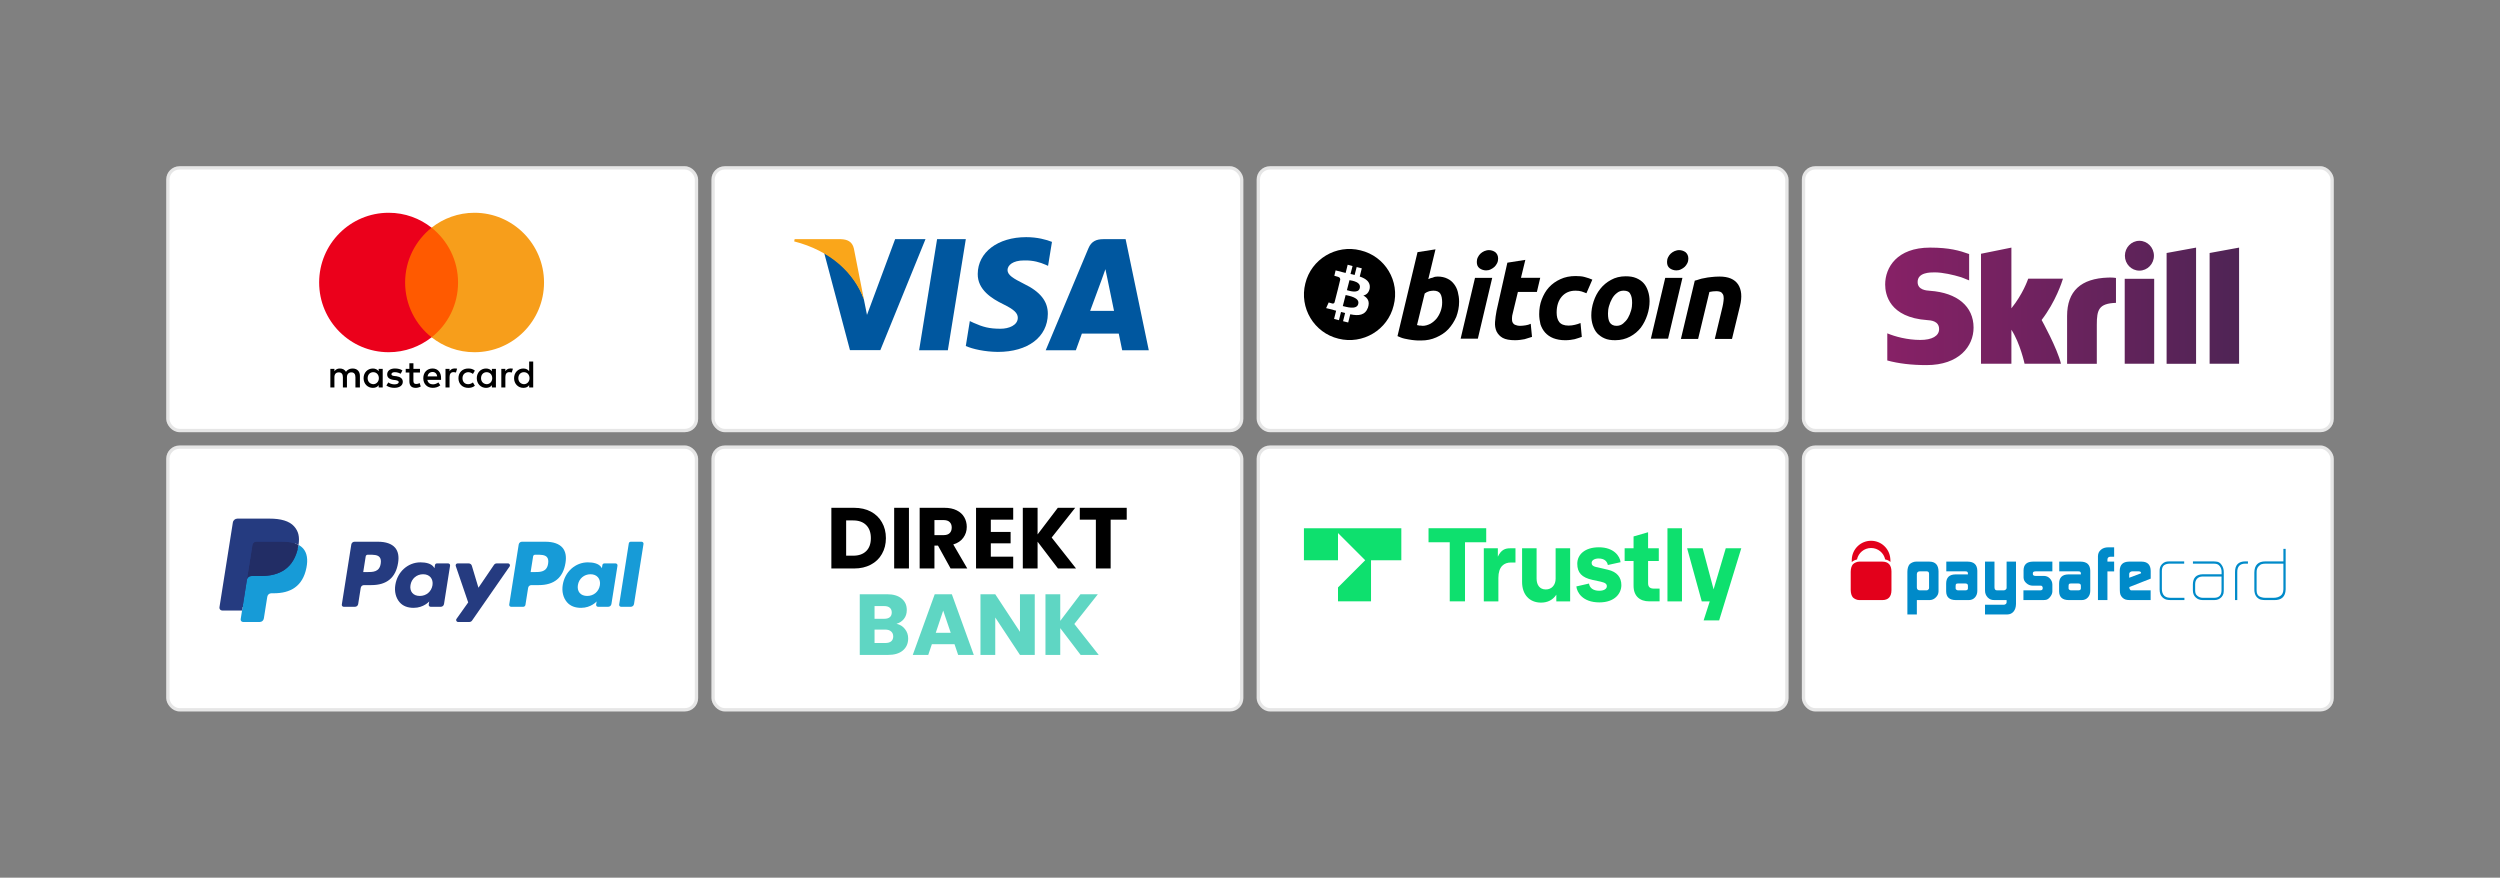 <svg width="752" height="264" viewBox="0 0 752 264" fill="none" xmlns="http://www.w3.org/2000/svg">
<rect x="0" y="0" width="752" height="264" fill="#808080" stroke="none"/>
<rect x="50" y="50" width="160" height="80" rx="4" fill="white"/>
<g clip-path="url(#clip0_1047_79)">
<path d="M108.26 116.555V113.059C108.26 111.722 107.448 110.846 106.053 110.846C105.356 110.846 104.598 111.077 104.077 111.837C103.67 111.199 103.088 110.846 102.215 110.846C101.633 110.846 101.051 111.023 100.59 111.661V110.962H99.372V116.555H100.59V113.466C100.59 112.475 101.111 112.007 101.924 112.007C102.736 112.007 103.142 112.53 103.142 113.466V116.555H104.361V113.466C104.361 112.475 104.943 112.007 105.695 112.007C106.507 112.007 106.913 112.53 106.913 113.466V116.555H108.26ZM126.336 110.962H124.359V109.272H123.141V110.962H122.037V112.068H123.141V114.634C123.141 115.917 123.662 116.67 125.057 116.67C125.578 116.67 126.16 116.494 126.566 116.263L126.214 115.211C125.862 115.441 125.456 115.503 125.165 115.503C124.583 115.503 124.352 115.15 124.352 114.573V112.068H126.329V110.962H126.336ZM136.68 110.84C135.983 110.84 135.516 111.193 135.225 111.654V110.955H134.006V116.548H135.225V113.398C135.225 112.469 135.631 111.939 136.389 111.939C136.62 111.939 136.911 112 137.148 112.055L137.5 110.887C137.256 110.84 136.911 110.84 136.68 110.84ZM121.049 111.423C120.467 111.016 119.654 110.84 118.781 110.84C117.386 110.84 116.459 111.539 116.459 112.645C116.459 113.575 117.156 114.104 118.375 114.274L118.957 114.335C119.593 114.451 119.945 114.627 119.945 114.919C119.945 115.326 119.478 115.618 118.666 115.618C117.853 115.618 117.21 115.326 116.804 115.034L116.222 115.964C116.858 116.432 117.732 116.663 118.605 116.663C120.23 116.663 121.164 115.903 121.164 114.858C121.164 113.867 120.406 113.344 119.248 113.168L118.666 113.107C118.145 113.046 117.738 112.93 117.738 112.584C117.738 112.177 118.145 111.946 118.788 111.946C119.485 111.946 120.182 112.238 120.534 112.414L121.049 111.423ZM153.47 110.84C152.773 110.84 152.305 111.193 152.014 111.654V110.955H150.796V116.548H152.014V113.398C152.014 112.469 152.42 111.939 153.179 111.939C153.409 111.939 153.7 112 153.937 112.055L154.289 110.901C154.052 110.84 153.707 110.84 153.47 110.84ZM137.899 113.758C137.899 115.448 139.063 116.67 140.864 116.67C141.677 116.67 142.259 116.494 142.841 116.032L142.259 115.041C141.792 115.394 141.331 115.564 140.803 115.564C139.815 115.564 139.118 114.865 139.118 113.758C139.118 112.706 139.815 112.007 140.803 111.953C141.325 111.953 141.792 112.129 142.259 112.475L142.841 111.484C142.259 111.016 141.677 110.846 140.864 110.846C139.063 110.84 137.899 112.068 137.899 113.758ZM149.171 113.758V110.962H147.952V111.661C147.546 111.138 146.964 110.846 146.206 110.846C144.635 110.846 143.417 112.068 143.417 113.758C143.417 115.448 144.635 116.67 146.206 116.67C147.018 116.67 147.6 116.378 147.952 115.856V116.555H149.171V113.758ZM144.696 113.758C144.696 112.767 145.332 111.953 146.382 111.953C147.37 111.953 148.067 112.713 148.067 113.758C148.067 114.749 147.37 115.564 146.382 115.564C145.339 115.503 144.696 114.742 144.696 113.758ZM130.114 110.84C128.489 110.84 127.324 112.007 127.324 113.751C127.324 115.503 128.489 116.663 130.175 116.663C130.987 116.663 131.799 116.432 132.443 115.903L131.86 115.027C131.393 115.38 130.811 115.611 130.236 115.611C129.477 115.611 128.726 115.258 128.55 114.274H132.673C132.673 114.098 132.673 113.982 132.673 113.806C132.727 112.007 131.678 110.84 130.114 110.84ZM130.114 111.892C130.872 111.892 131.393 112.36 131.508 113.229H128.604C128.719 112.475 129.24 111.892 130.114 111.892ZM160.389 113.758V108.749H159.17V111.661C158.764 111.138 158.182 110.846 157.423 110.846C155.853 110.846 154.634 112.068 154.634 113.758C154.634 115.448 155.853 116.67 157.423 116.67C158.236 116.67 158.818 116.378 159.17 115.856V116.555H160.389V113.758ZM155.914 113.758C155.914 112.767 156.55 111.953 157.599 111.953C158.588 111.953 159.285 112.713 159.285 113.758C159.285 114.749 158.588 115.564 157.599 115.564C156.55 115.503 155.914 114.742 155.914 113.758ZM115.118 113.758V110.962H113.9V111.661C113.494 111.138 112.911 110.846 112.153 110.846C110.583 110.846 109.364 112.068 109.364 113.758C109.364 115.448 110.583 116.67 112.153 116.67C112.966 116.67 113.548 116.378 113.9 115.856V116.555H115.118V113.758ZM110.589 113.758C110.589 112.767 111.226 111.953 112.275 111.953C113.263 111.953 113.961 112.713 113.961 113.758C113.961 114.749 113.263 115.564 112.275 115.564C111.226 115.503 110.589 114.742 110.589 113.758Z" fill="black"/>
<path d="M138.948 68.487H120.643V101.459H138.948V68.487Z" fill="#FF5A00"/>
<path d="M121.861 84.973C121.861 78.274 125.002 72.328 129.822 68.487C126.275 65.69 121.8 64 116.919 64C105.356 64 96 73.38 96 84.973C96 96.566 105.356 105.946 116.919 105.946C121.8 105.946 126.275 104.256 129.822 101.459C124.995 97.672 121.861 91.672 121.861 84.973Z" fill="#EB001B"/>
<path d="M163.645 84.973C163.645 96.566 154.289 105.946 142.726 105.946C137.845 105.946 133.37 104.256 129.822 101.459C134.703 97.611 137.784 91.672 137.784 84.973C137.784 78.274 134.642 72.328 129.822 68.487C133.363 65.69 137.838 64 142.719 64C154.289 64 163.645 73.441 163.645 84.973Z" fill="#F79E1B"/>
</g>
<rect x="50.5" y="50.5" width="159" height="79" rx="3.5" stroke="black" stroke-opacity="0.1"/>
<rect x="214" y="50" width="160" height="80" rx="4" fill="white"/>
<path d="M285.112 105.356H276.471L281.876 71.939H290.516L285.112 105.356Z" fill="#00579F"/>
<path d="M316.432 72.756C314.728 72.08 312.025 71.333 308.682 71.333C300.149 71.333 294.14 75.884 294.103 82.389C294.032 87.189 298.405 89.855 301.676 91.455C305.019 93.09 306.156 94.158 306.156 95.615C306.121 97.854 303.454 98.886 300.966 98.886C297.517 98.886 295.668 98.354 292.859 97.109L291.721 96.575L290.512 104.076C292.539 105 296.273 105.819 300.149 105.855C309.215 105.855 315.118 101.375 315.188 94.442C315.222 90.638 312.913 87.723 307.935 85.341C304.913 83.812 303.062 82.781 303.062 81.217C303.097 79.795 304.627 78.338 308.039 78.338C310.848 78.266 312.912 78.942 314.475 79.617L315.257 79.972L316.432 72.756V72.756Z" fill="#00579F"/>
<path d="M327.918 93.517C328.63 91.598 331.368 84.168 331.368 84.168C331.332 84.239 332.078 82.212 332.505 80.968L333.109 83.848C333.109 83.848 334.745 91.847 335.101 93.517C333.75 93.517 329.625 93.517 327.918 93.517ZM338.584 71.939H331.901C329.84 71.939 328.274 72.543 327.385 74.711L314.55 105.356H323.616C323.616 105.356 325.109 101.231 325.43 100.343C326.424 100.343 335.244 100.343 336.524 100.343C336.772 101.516 337.555 105.356 337.555 105.356H345.555L338.584 71.939V71.939Z" fill="#00579F"/>
<path d="M269.252 71.939L260.79 94.726L259.865 90.105C258.301 84.772 253.394 78.978 247.919 76.097L255.67 105.321H264.807L278.389 71.939H269.252V71.939Z" fill="#00579F"/>
<path d="M252.933 71.939H239.031L238.889 72.614C249.733 75.387 256.915 82.072 259.866 90.106L256.844 74.748C256.346 72.613 254.817 72.009 252.933 71.939Z" fill="#FAA61A"/>
<rect x="214.5" y="50.5" width="159" height="79" rx="3.5" stroke="black" stroke-opacity="0.1"/>
<rect x="378" y="50" width="160" height="80" rx="4" fill="white"/>
<path d="M405.926 84.272L405.153 87.283C406.003 87.515 408.628 88.364 409.015 86.665C409.478 84.812 406.775 84.426 405.926 84.272Z" fill="black"/>
<path d="M404.767 88.744L403.918 92.064C404.922 92.296 408.088 93.3 408.551 91.447C409.092 89.516 405.771 88.975 404.767 88.744Z" fill="black"/>
<path d="M409.244 75.307C401.907 73.454 394.417 77.933 392.641 85.269C390.787 92.606 395.266 100.096 402.602 101.872C409.939 103.726 417.429 99.247 419.206 91.91C421.136 84.574 416.657 77.084 409.244 75.307ZM412.024 86.659C411.792 87.972 411.097 88.667 410.093 88.899C411.406 89.594 412.101 90.675 411.483 92.528C410.634 94.845 408.703 95.077 406.155 94.536L405.537 97.007L403.993 96.621L404.61 94.15C404.224 94.073 403.838 93.918 403.375 93.841L402.757 96.312L401.29 95.926L401.907 93.455C401.521 93.378 401.212 93.3 400.826 93.146L398.896 92.683L399.668 90.984L400.749 91.293C401.212 91.37 401.367 91.138 401.444 90.907L402.448 86.968C402.525 86.968 402.525 86.968 402.602 87.045C402.525 87.045 402.525 86.968 402.448 86.968L403.143 84.111C403.143 83.802 403.066 83.416 402.448 83.261L401.367 82.953L401.753 81.331L403.838 81.871C404.147 81.949 404.456 82.026 404.765 82.103L405.383 79.632L406.85 80.018L406.232 82.412C406.618 82.489 407.004 82.566 407.468 82.721L408.085 80.327L409.63 80.713L409.012 83.184C410.865 83.802 412.255 84.806 412.024 86.659Z" fill="black"/>
<path d="M432.49 83.185C433.572 83.185 434.575 83.417 435.348 83.803C436.197 84.189 436.815 84.73 437.355 85.425C437.896 86.12 438.282 86.892 438.514 87.819C438.745 88.746 438.9 89.672 438.9 90.753C438.9 92.375 438.591 93.842 438.05 95.309C437.433 96.7 436.66 97.935 435.657 99.016C434.653 100.097 433.417 100.87 432.027 101.487C430.637 102.105 429.17 102.414 427.548 102.414C427.316 102.414 427.007 102.414 426.467 102.414C425.926 102.414 425.386 102.337 424.691 102.26C423.996 102.182 423.301 102.028 422.528 101.874C421.756 101.719 421.061 101.41 420.366 101.101L426.39 75.849L431.795 75L429.633 83.958C430.096 83.726 430.56 83.572 431.023 83.494C431.409 83.263 431.95 83.185 432.49 83.185ZM427.934 98.012C428.706 98.012 429.479 97.781 430.251 97.395C430.946 97.008 431.564 96.468 432.104 95.85C432.645 95.155 433.031 94.46 433.34 93.611C433.649 92.761 433.803 91.912 433.803 90.985C433.803 89.904 433.649 88.977 433.263 88.359C432.876 87.742 432.181 87.433 431.178 87.433C430.869 87.433 430.405 87.51 429.942 87.587C429.401 87.742 428.938 87.973 428.552 88.282L426.235 97.781C426.39 97.781 426.467 97.858 426.621 97.858C426.699 97.858 426.853 97.935 426.93 97.935C427.085 97.935 427.162 97.935 427.316 97.935C427.471 97.935 427.702 98.012 427.934 98.012Z" fill="black"/>
<path d="M444.534 101.875H439.36L443.684 83.573H448.858L444.534 101.875ZM447.005 81.334C446.31 81.334 445.615 81.102 445.074 80.716C444.457 80.252 444.225 79.635 444.225 78.785C444.225 78.322 444.302 77.858 444.534 77.395C444.766 76.932 444.997 76.623 445.306 76.314C445.615 76.005 446.001 75.773 446.464 75.542C446.928 75.387 447.314 75.233 447.854 75.233C448.55 75.233 449.245 75.465 449.785 75.851C450.326 76.314 450.635 76.932 450.635 77.781C450.635 78.245 450.557 78.708 450.326 79.171C450.094 79.635 449.862 79.943 449.553 80.252C449.245 80.561 448.858 80.793 448.395 81.025C447.932 81.256 447.468 81.334 447.005 81.334Z" fill="black"/>
<path d="M453.415 79.015L458.82 78.166L457.507 83.571H463.299L462.295 87.819H456.581L455.036 94.228C454.882 94.769 454.805 95.232 454.805 95.695C454.805 96.159 454.805 96.545 454.959 96.931C455.113 97.24 455.345 97.549 455.731 97.703C456.117 97.858 456.581 98.012 457.276 98.012C457.816 98.012 458.357 97.935 458.897 97.858C459.438 97.781 459.979 97.626 460.442 97.394L460.828 101.333C460.133 101.564 459.361 101.796 458.589 102.028C457.739 102.182 456.812 102.337 455.731 102.337C454.11 102.337 452.874 102.105 452.025 101.642C451.175 101.178 450.557 100.483 450.171 99.711C449.785 98.862 449.631 97.935 449.708 96.854C449.785 95.773 449.939 94.692 450.171 93.456L453.415 79.015Z" fill="black"/>
<path d="M462.987 94.54C462.987 92.996 463.219 91.451 463.76 90.061C464.3 88.671 464.995 87.436 465.922 86.432C466.848 85.428 468.007 84.578 469.397 83.96C470.71 83.343 472.254 83.034 473.953 83.034C475.034 83.034 475.961 83.111 476.733 83.343C477.583 83.574 478.278 83.806 478.973 84.115L477.196 88.208C476.733 88.053 476.27 87.822 475.729 87.667C475.266 87.513 474.648 87.436 473.876 87.436C472.177 87.436 470.787 88.053 469.783 89.212C468.779 90.37 468.239 91.992 468.239 94C468.239 95.158 468.47 96.162 469.011 96.857C469.551 97.552 470.478 97.938 471.791 97.938C472.486 97.938 473.104 97.861 473.721 97.706C474.339 97.552 474.88 97.397 475.42 97.166L475.806 101.336C475.189 101.568 474.416 101.799 473.644 102.031C472.872 102.185 471.945 102.34 470.864 102.34C469.397 102.34 468.239 102.108 467.235 101.722C466.231 101.336 465.381 100.718 464.763 100.023C464.146 99.328 463.682 98.479 463.373 97.552C463.142 96.548 462.987 95.544 462.987 94.54Z" fill="black"/>
<path d="M485.844 102.336C484.608 102.336 483.527 102.181 482.678 101.795C481.751 101.409 481.056 100.868 480.438 100.251C479.82 99.556 479.434 98.783 479.125 97.857C478.817 96.93 478.662 95.926 478.662 94.845C478.662 93.455 478.894 92.065 479.357 90.675C479.82 89.285 480.438 88.049 481.365 86.891C482.214 85.81 483.296 84.883 484.608 84.188C485.844 83.493 487.311 83.107 489.01 83.107C490.246 83.107 491.25 83.261 492.176 83.647C493.103 84.034 493.875 84.574 494.416 85.192C495.034 85.887 495.42 86.659 495.729 87.586C496.037 88.513 496.192 89.516 496.192 90.598C496.192 91.988 495.96 93.378 495.497 94.768C495.034 96.158 494.416 97.393 493.566 98.552C492.717 99.633 491.636 100.56 490.323 101.255C489.01 101.95 487.543 102.336 485.844 102.336ZM488.392 87.431C487.62 87.431 486.925 87.663 486.384 88.126C485.767 88.59 485.303 89.13 484.917 89.825C484.531 90.52 484.222 91.215 483.991 92.065C483.759 92.837 483.682 93.609 483.682 94.304C483.682 95.463 483.836 96.389 484.222 97.007C484.608 97.625 485.303 98.011 486.23 98.011C487.002 98.011 487.697 97.779 488.238 97.316C488.778 96.853 489.319 96.312 489.705 95.617C490.091 94.922 490.4 94.227 490.632 93.378C490.863 92.606 490.941 91.833 490.941 91.138C490.941 89.98 490.786 89.053 490.4 88.435C490.091 87.74 489.396 87.431 488.392 87.431Z" fill="black"/>
<path d="M501.754 101.875H496.58L500.904 83.573H506.078L501.754 101.875ZM504.225 81.334C503.53 81.334 502.835 81.102 502.294 80.716C501.676 80.252 501.445 79.635 501.445 78.785C501.445 78.322 501.522 77.858 501.754 77.395C501.985 76.932 502.217 76.623 502.526 76.314C502.835 76.005 503.221 75.773 503.684 75.542C504.148 75.387 504.534 75.233 505.074 75.233C505.769 75.233 506.464 75.465 507.005 75.851C507.545 76.314 507.854 76.932 507.854 77.781C507.854 78.245 507.777 78.708 507.545 79.171C507.314 79.635 507.082 79.943 506.773 80.252C506.464 80.561 506.078 80.793 505.615 81.025C505.151 81.256 504.688 81.334 504.225 81.334Z" fill="black"/>
<path d="M509.787 84.423C510.173 84.346 510.637 84.192 511.1 84.037C511.563 83.883 512.104 83.728 512.722 83.651C513.34 83.497 513.957 83.419 514.73 83.342C515.425 83.265 516.274 83.188 517.201 83.188C519.904 83.188 521.757 83.96 522.838 85.582C523.842 87.126 524.074 89.288 523.379 92.069L520.985 101.953H515.811L518.127 92.3C518.282 91.682 518.359 91.142 518.436 90.524C518.514 89.983 518.514 89.443 518.436 89.057C518.359 88.593 518.127 88.284 517.819 87.976C517.51 87.744 516.969 87.59 516.274 87.59C515.579 87.59 514.884 87.667 514.189 87.821L510.791 101.953H505.617L509.787 84.423Z" fill="black"/>
<rect x="378.5" y="50.5" width="159" height="79" rx="3.5" stroke="black" stroke-opacity="0.1"/>
<rect x="542" y="50" width="160" height="80" rx="4" fill="white"/>
<g clip-path="url(#clip1_1047_79)">
<path d="M651.715 76.101L660.579 74.48V109.436H651.715V76.101ZM664.654 76.101V109.417H673.518V74.48L664.654 76.101ZM639.114 109.417H647.978V83.861H639.114V109.417ZM580.541 87.47C579.414 87.393 576.823 87.219 576.823 84.826C576.823 81.93 580.56 81.93 581.95 81.93C584.41 81.93 587.602 82.683 589.875 83.378C589.875 83.378 591.152 83.841 592.222 84.305L592.316 84.324V84.227V76.41L592.184 76.371C589.499 75.406 586.382 74.48 580.579 74.48C570.588 74.48 567.058 80.463 567.058 85.579C567.058 88.532 568.297 95.481 579.734 96.291C580.71 96.349 583.283 96.504 583.283 98.994C583.283 101.04 581.18 102.256 577.63 102.256C573.743 102.256 569.987 101.233 567.696 100.268V108.433C571.114 109.359 574.982 109.822 579.508 109.822C589.274 109.822 593.649 104.167 593.649 98.55C593.649 92.18 588.767 88.049 580.541 87.47ZM634.119 83.494C625.931 83.764 621.781 87.547 621.781 95.056V109.436H630.72V97.7C630.72 93.203 631.283 91.273 636.485 91.099V83.61C635.583 83.436 634.119 83.494 634.119 83.494ZM610.081 83.841C609.893 84.343 608.466 88.474 605.029 92.74V74.48L595.884 76.333V109.417H605.029V99.187C607.677 103.279 608.992 109.417 608.992 109.417H619.94C618.851 104.784 614.119 96.253 614.119 96.253C618.363 90.713 620.241 84.806 620.541 83.822H610.081V83.841ZM643.527 81.409C645.931 81.409 647.903 79.402 647.903 76.931C647.903 74.46 645.95 72.434 643.527 72.434C641.123 72.434 639.17 74.441 639.17 76.931C639.17 79.402 641.123 81.409 643.527 81.409Z" fill="url(#paint0_linear_1047_79)"/>
</g>
<rect x="542.5" y="50.5" width="159" height="79" rx="3.5" stroke="black" stroke-opacity="0.1"/>
<rect x="50" y="134" width="160" height="80" rx="4" fill="white"/>
<path d="M113.702 162.953H106.642C106.159 162.953 105.748 163.304 105.673 163.78L102.817 181.848C102.761 182.205 103.037 182.526 103.4 182.526H106.77C107.253 182.526 107.664 182.176 107.739 181.699L108.509 176.825C108.584 176.348 108.996 175.998 109.478 175.998H111.712C116.363 175.998 119.047 173.752 119.748 169.301C120.063 167.354 119.761 165.824 118.847 164.752C117.844 163.576 116.064 162.953 113.702 162.953ZM114.516 169.553C114.13 172.081 112.195 172.081 110.323 172.081H109.258L110.005 167.359C110.049 167.074 110.297 166.863 110.586 166.863H111.075C112.349 166.863 113.552 166.863 114.173 167.589C114.544 168.022 114.657 168.664 114.516 169.553Z" fill="#253B80"/>
<path d="M134.804 169.471H131.423C131.135 169.471 130.887 169.681 130.842 169.967L130.693 170.911L130.456 170.569C129.724 169.508 128.092 169.154 126.463 169.154C122.728 169.154 119.537 171.978 118.916 175.94C118.592 177.916 119.052 179.805 120.175 181.123C121.205 182.335 122.679 182.839 124.433 182.839C127.443 182.839 129.112 180.908 129.112 180.908L128.962 181.845C128.905 182.204 129.181 182.525 129.542 182.525H132.587C133.071 182.525 133.48 182.175 133.556 181.698L135.383 170.149C135.441 169.794 135.165 169.471 134.804 169.471ZM130.092 176.038C129.766 177.966 128.233 179.26 126.278 179.26C125.296 179.26 124.511 178.946 124.008 178.35C123.508 177.759 123.318 176.917 123.477 175.98C123.782 174.068 125.34 172.732 127.266 172.732C128.226 172.732 129.006 173.051 129.52 173.651C130.035 174.258 130.239 175.105 130.092 176.038Z" fill="#253B80"/>
<path d="M152.809 169.471H149.412C149.088 169.471 148.783 169.632 148.599 169.901L143.914 176.789L141.928 170.17C141.803 169.756 141.42 169.471 140.986 169.471H137.648C137.242 169.471 136.961 169.867 137.09 170.248L140.832 181.208L137.314 186.165C137.037 186.556 137.316 187.092 137.794 187.092H141.187C141.509 187.092 141.81 186.936 141.993 186.672L153.292 170.393C153.562 170.004 153.285 169.471 152.809 169.471Z" fill="#253B80"/>
<path d="M164.056 162.953H156.995C156.513 162.953 156.103 163.304 156.027 163.78L153.172 181.848C153.115 182.205 153.392 182.526 153.752 182.526H157.375C157.712 182.526 158 182.281 158.052 181.947L158.863 176.825C158.937 176.348 159.349 175.998 159.831 175.998H162.065C166.716 175.998 169.399 173.752 170.101 169.301C170.418 167.354 170.113 165.824 169.2 164.752C168.198 163.576 166.419 162.953 164.056 162.953ZM164.871 169.553C164.486 172.081 162.55 172.081 160.678 172.081H159.613L160.362 167.359C160.406 167.074 160.652 166.863 160.942 166.863H161.43C162.704 166.863 163.907 166.863 164.529 167.589C164.899 168.022 165.012 168.664 164.871 169.553Z" fill="#179BD7"/>
<path d="M185.158 169.471H181.779C181.489 169.471 181.242 169.681 181.199 169.967L181.049 170.911L180.812 170.569C180.08 169.508 178.449 169.154 176.82 169.154C173.084 169.154 169.895 171.978 169.273 175.94C168.951 177.916 169.408 179.805 170.532 181.123C171.564 182.335 173.036 182.839 174.79 182.839C177.8 182.839 179.469 180.908 179.469 180.908L179.318 181.845C179.261 182.204 179.538 182.525 179.9 182.525H182.944C183.427 182.525 183.837 182.175 183.913 181.698L185.741 170.149C185.797 169.794 185.52 169.471 185.158 169.471ZM180.445 176.038C180.121 177.966 178.586 179.26 176.631 179.26C175.652 179.26 174.865 178.946 174.361 178.35C173.862 177.759 173.674 176.917 173.831 175.98C174.137 174.068 175.694 172.732 177.619 172.732C178.579 172.732 179.359 173.051 179.873 173.651C180.391 174.258 180.595 175.105 180.445 176.038Z" fill="#179BD7"/>
<path d="M189.143 163.449L186.246 181.848C186.189 182.205 186.466 182.526 186.826 182.526H189.739C190.223 182.526 190.634 182.176 190.708 181.699L193.565 163.631C193.622 163.275 193.346 162.953 192.985 162.953H189.723C189.435 162.954 189.188 163.164 189.143 163.449Z" fill="#179BD7"/>
<path d="M73.5 186.037L74.04 182.615L72.838 182.587H67.095L71.086 157.331C71.098 157.255 71.139 157.184 71.197 157.133C71.256 157.083 71.332 157.055 71.41 157.055H81.093C84.307 157.055 86.525 157.723 87.684 159.04C88.227 159.659 88.572 160.305 88.74 161.016C88.915 161.761 88.918 162.653 88.747 163.74L88.734 163.819V164.515L89.277 164.823C89.735 165.065 90.098 165.342 90.377 165.659C90.841 166.188 91.142 166.859 91.269 167.656C91.4 168.475 91.356 169.45 91.142 170.553C90.894 171.822 90.493 172.928 89.953 173.833C89.455 174.666 88.821 175.357 88.069 175.893C87.35 176.402 86.496 176.788 85.531 177.036C84.596 177.279 83.53 177.401 82.36 177.401H81.607C81.068 177.401 80.544 177.595 80.134 177.942C79.722 178.297 79.449 178.781 79.366 179.311L79.309 179.619L78.355 185.651L78.312 185.873C78.3 185.943 78.281 185.978 78.252 186.001C78.226 186.023 78.189 186.037 78.153 186.037H73.5Z" fill="#253B80"/>
<path d="M89.792 163.899C89.763 164.084 89.73 164.272 89.693 164.466C88.416 171.009 84.047 173.27 78.468 173.27H75.627C74.945 173.27 74.37 173.764 74.263 174.436L72.809 183.643L72.397 186.253C72.328 186.694 72.669 187.091 73.115 187.091H78.153C78.75 187.091 79.257 186.659 79.35 186.071L79.4 185.816L80.349 179.807L80.409 179.477C80.502 178.888 81.01 178.455 81.607 178.455H82.361C87.242 178.455 91.064 176.477 92.18 170.753C92.647 168.362 92.405 166.365 91.171 164.961C90.797 164.537 90.334 164.186 89.792 163.899Z" fill="#179BD7"/>
<path d="M88.456 163.368C88.261 163.311 88.059 163.26 87.853 163.213C87.645 163.168 87.433 163.128 87.214 163.093C86.448 162.969 85.609 162.91 84.71 162.91H77.121C76.934 162.91 76.756 162.953 76.597 163.029C76.247 163.197 75.987 163.527 75.924 163.932L74.31 174.139L74.263 174.436C74.37 173.765 74.945 173.27 75.627 173.27H78.468C84.047 173.27 88.415 171.008 89.692 164.466C89.731 164.272 89.763 164.084 89.791 163.899C89.468 163.728 89.118 163.582 88.742 163.457C88.649 163.426 88.553 163.397 88.456 163.368Z" fill="#222D65"/>
<path d="M75.924 163.932C75.987 163.527 76.247 163.197 76.597 163.03C76.757 162.954 76.934 162.911 77.121 162.911H84.71C85.609 162.911 86.448 162.97 87.214 163.094C87.433 163.129 87.645 163.169 87.853 163.214C88.059 163.261 88.261 163.312 88.456 163.369C88.553 163.398 88.649 163.427 88.743 163.457C89.12 163.582 89.469 163.729 89.793 163.899C90.172 161.481 89.789 159.835 88.48 158.344C87.035 156.703 84.429 156 81.094 156H71.411C70.73 156 70.149 156.495 70.043 157.167L66.01 182.683C65.931 183.188 66.321 183.643 66.831 183.643H72.809L74.31 174.138L75.924 163.932Z" fill="#253B80"/>
<rect x="50.5" y="134.5" width="159" height="79" rx="3.5" stroke="black" stroke-opacity="0.1"/>
<rect x="214" y="134" width="160" height="80" rx="4" fill="white"/>
<path d="M256.912 152.748C258.836 152.748 260.517 153.129 261.956 153.892C263.395 154.655 264.504 155.729 265.284 157.116C266.081 158.485 266.48 160.071 266.48 161.874C266.48 163.659 266.081 165.245 265.284 166.632C264.504 168.019 263.386 169.093 261.93 169.856C260.491 170.619 258.819 171 256.912 171H250.074V152.748H256.912ZM256.626 167.152C258.307 167.152 259.616 166.693 260.552 165.774C261.488 164.855 261.956 163.555 261.956 161.874C261.956 160.193 261.488 158.884 260.552 157.948C259.616 157.012 258.307 156.544 256.626 156.544H254.52V167.152H256.626ZM273.411 152.748V171H268.965V152.748H273.411ZM285.941 171L282.145 164.11H281.079V171H276.633V152.748H284.095C285.533 152.748 286.755 152.999 287.761 153.502C288.783 154.005 289.546 154.698 290.049 155.582C290.551 156.449 290.803 157.419 290.803 158.494C290.803 159.707 290.456 160.791 289.763 161.744C289.087 162.697 288.081 163.373 286.747 163.772L290.959 171H285.941ZM281.079 160.964H283.835C284.649 160.964 285.256 160.765 285.655 160.366C286.071 159.967 286.279 159.404 286.279 158.676C286.279 157.983 286.071 157.437 285.655 157.038C285.256 156.639 284.649 156.44 283.835 156.44H281.079V160.964ZM298.039 156.31V160.002H303.993V163.434H298.039V167.438H304.773V171H293.593V152.748H304.773V156.31H298.039ZM318.242 171L312.106 162.94V171H307.66V152.748H312.106V160.756L318.19 152.748H323.416L316.344 161.692L323.676 171H318.242ZM338.919 152.748V156.31H334.083V171H329.637V156.31H324.801V152.748H338.919Z" fill="black"/>
<path d="M269.668 187.64C270.725 187.865 271.575 188.394 272.216 189.226C272.857 190.041 273.178 190.977 273.178 192.034C273.178 193.559 272.641 194.773 271.566 195.674C270.509 196.558 269.027 197 267.12 197H258.618V178.748H266.834C268.689 178.748 270.136 179.173 271.176 180.022C272.233 180.871 272.762 182.024 272.762 183.48C272.762 184.555 272.476 185.447 271.904 186.158C271.349 186.869 270.604 187.363 269.668 187.64ZM263.064 186.132H265.976C266.704 186.132 267.259 185.976 267.64 185.664C268.039 185.335 268.238 184.858 268.238 184.234C268.238 183.61 268.039 183.133 267.64 182.804C267.259 182.475 266.704 182.31 265.976 182.31H263.064V186.132ZM266.34 193.412C267.085 193.412 267.657 193.247 268.056 192.918C268.472 192.571 268.68 192.077 268.68 191.436C268.68 190.795 268.463 190.292 268.03 189.928C267.614 189.564 267.033 189.382 266.288 189.382H263.064V193.412H266.34ZM287.119 193.776H280.307L279.215 197H274.561L281.165 178.748H286.313L292.917 197H288.211L287.119 193.776ZM285.975 190.344L283.713 183.662L281.477 190.344H285.975ZM311.254 197H306.808L299.372 185.742V197H294.926V178.748H299.372L306.808 190.058V178.748H311.254V197ZM325.059 197L318.923 188.94V197H314.477V178.748H318.923V186.756L325.007 178.748H330.233L323.161 187.692L330.493 197H325.059Z" fill="#5FD6C3"/>
<rect x="214.5" y="134.5" width="159" height="79" rx="3.5" stroke="black" stroke-opacity="0.1"/>
<rect x="378" y="134" width="160" height="80" rx="4" fill="white"/>
<path d="M436.083 180.885V163.112H429.702V158.889H447.054V163.112H440.674V180.885H436.083V180.885Z" fill="#0EE06E"/>
<path d="M446.33 180.885V164.927H450.553V167.453C451.553 165.309 452.842 164.927 454.223 164.927H455.855V169.203H454.473C452.487 169.203 450.711 170.348 450.711 173.847V180.898H446.33V180.885Z" fill="#0EE06E"/>
<path d="M457.842 175.044V164.927H462.209V174.057C462.209 175.926 463.117 177.307 464.985 177.307C466.788 177.307 467.932 175.926 467.932 174.084V164.927H472.3V180.898H468.143V178.886C467.09 180.477 465.525 181.267 463.538 181.267C460.039 181.254 457.842 178.846 457.842 175.044Z" fill="#0EE06E"/>
<path d="M474.168 176.399L477.97 175.53C478.154 176.767 479.141 177.701 481.048 177.701C482.522 177.701 483.337 177.096 483.337 176.346C483.337 175.741 483.008 175.294 481.496 174.965L478.996 174.425C475.799 173.728 474.444 172.255 474.444 169.571C474.444 166.835 476.707 164.625 480.956 164.625C485.469 164.625 487.284 167.335 487.468 169.111L483.64 169.953C483.456 169.018 482.772 167.992 480.864 167.992C479.654 167.992 478.759 168.532 478.759 169.321C478.759 169.979 479.207 170.347 479.996 170.531L483.64 171.373C486.416 172.005 487.705 173.662 487.705 176.017C487.705 178.543 485.692 181.201 481.075 181.201C475.997 181.187 474.339 178.148 474.168 176.399Z" fill="#0EE06E"/>
<path d="M496.098 180.885C493.27 180.885 491.376 179.319 491.376 176.214V168.742H488.692V164.914H491.376V161.362L495.743 160.099V164.914H498.966V168.742H495.743V175.425C495.743 176.596 496.348 177.056 497.519 177.056H499.203V180.885H496.098Z" fill="#0EE06E"/>
<path d="M501.57 180.885V158.902H505.937V180.898H501.57V180.885Z" fill="#0EE06E"/>
<path d="M519.106 164.927H523.776L517.12 186.621H512.449L514.291 180.898H511.884L507.49 164.927H512.16L515.449 177.281L519.106 164.927Z" fill="#0EE06E"/>
<path d="M392.222 168.526H402.47V160.343L410.653 168.526L402.47 176.696V180.879H412.403V168.526H421.52V158.896H392.222V168.526Z" fill="#0EE06E"/>
<rect x="378.5" y="134.5" width="159" height="79" rx="3.5" stroke="black" stroke-opacity="0.1"/>
<rect x="542" y="134" width="160" height="80" rx="4" fill="white"/>
<path d="M580.261 172.567C580.246 172.113 580.032 171.879 579.617 171.864H577.398C576.873 171.896 576.602 172.184 576.589 172.726V176.717C576.602 177.276 576.902 177.561 577.485 177.577H579.518C579.729 177.577 579.905 177.499 580.045 177.339C580.191 177.219 580.261 177.064 580.261 176.872V172.567ZM573.74 172.001C573.755 171.002 573.977 170.244 574.409 169.725C574.635 169.507 574.917 169.325 575.261 169.175C575.618 169.015 575.965 168.937 576.3 168.937H580.373C582.169 168.953 583.082 169.935 583.111 171.887V177.893C583.098 178.586 582.826 179.188 582.302 179.69C581.782 180.219 581.162 180.488 580.44 180.504H576.589V184.835H573.74V172.001Z" fill="#008AC9"/>
<path d="M588.253 176.998C588.253 177.165 588.33 177.297 588.481 177.396C588.615 177.515 588.784 177.577 588.998 177.577H591.186C591.68 177.577 591.937 177.386 591.952 176.998V176.181C591.952 175.735 591.691 175.51 591.165 175.51H588.998C588.713 175.51 588.515 175.557 588.406 175.647C588.304 175.752 588.253 175.961 588.253 176.271V176.998ZM591.952 172.497C591.966 172.059 591.711 171.85 591.185 171.864H585.448V168.937H591.908C593.789 168.968 594.744 169.877 594.777 171.672V177.794C594.761 178.568 594.523 179.207 594.063 179.714C593.582 180.24 592.962 180.504 592.202 180.504H588.297C586.397 180.488 585.433 179.621 585.404 177.896V175.533C585.418 173.731 586.339 172.815 588.162 172.783H591.952V172.497Z" fill="#008AC9"/>
<path d="M602.777 181.908C603.003 181.894 603.199 181.813 603.358 181.667C603.51 181.532 603.587 181.376 603.587 181.199V180.504H599.94C599.464 180.504 599.084 180.444 598.8 180.323C598.5 180.213 598.202 180.008 597.901 179.717C597.616 179.409 597.411 179.086 597.287 178.749C597.158 178.441 597.092 178.049 597.092 177.577V168.937H599.94V176.65C599.94 177.268 600.192 177.577 600.703 177.577H602.714C602.954 177.577 603.161 177.499 603.335 177.339C603.503 177.203 603.587 177.042 603.587 176.854V168.937H606.412V181.683C606.396 182.627 606.154 183.382 605.688 183.955C605.214 184.527 604.567 184.82 603.741 184.835H597.092V181.908H602.777Z" fill="#008AC9"/>
<path d="M608.649 177.577H613.725C614.19 177.561 614.431 177.375 614.446 177.019V176.756C614.446 176.68 614.422 176.595 614.378 176.504C614.264 176.283 614.125 176.173 613.96 176.173H611.443C610.696 176.159 610.059 175.901 609.523 175.405C608.982 174.946 608.704 174.382 608.688 173.72V171.537C608.717 169.835 609.642 168.968 611.465 168.937H617.352V171.864H612.364C611.779 171.864 611.483 172.043 611.483 172.401V172.685C611.483 173.056 611.785 173.242 612.386 173.242H614.894C615.563 173.257 616.133 173.513 616.608 174.013C617.087 174.515 617.336 175.113 617.352 175.808V177.942C617.336 178.542 617.059 179.141 616.525 179.738C616.265 180.031 615.999 180.232 615.732 180.346C615.457 180.451 615.083 180.504 614.605 180.504H608.649V177.577Z" fill="#008AC9"/>
<path d="M622.226 176.998C622.226 177.165 622.303 177.297 622.457 177.396C622.59 177.515 622.76 177.577 622.971 177.577H625.163C625.657 177.577 625.913 177.386 625.927 176.998V176.181C625.927 175.735 625.663 175.51 625.139 175.51H622.971C622.686 175.51 622.49 175.557 622.381 175.647C622.279 175.752 622.226 175.961 622.226 176.271V176.998ZM625.927 172.497C625.94 172.059 625.685 171.85 625.158 171.864H619.422V168.937H625.884C627.763 168.968 628.719 169.877 628.749 171.672V177.794C628.733 178.568 628.494 179.207 628.037 179.714C627.559 180.24 626.938 180.504 626.178 180.504H622.269C620.37 180.488 619.406 179.621 619.379 177.896V175.533C619.392 173.731 620.312 172.815 622.137 172.783H625.927V172.497Z" fill="#008AC9"/>
<path d="M631.064 167.278C631.082 166.488 631.373 165.854 631.943 165.378C632.497 164.895 633.224 164.647 634.124 164.633H635.933V167.46H634.837C634.235 167.474 633.928 167.762 633.915 168.319V168.938H635.933V171.867H633.915V180.506H631.064V167.278Z" fill="#008AC9"/>
<path d="M644.034 172.442V172.374C644.034 172.224 643.973 172.096 643.851 172.001C643.718 171.909 643.556 171.864 643.361 171.864H641.378C641.123 171.864 640.918 171.935 640.759 172.081C640.562 172.216 640.462 172.394 640.462 172.613V173.787L644.034 172.442ZM640.508 176.579V176.761C640.508 176.996 640.569 177.182 640.692 177.317C640.782 177.489 640.902 177.577 641.062 177.577H646.914V180.504H640.692C640.125 180.504 639.682 180.451 639.369 180.345C639.027 180.232 638.72 180.049 638.453 179.793C638.139 179.483 637.926 179.167 637.819 178.843C637.702 178.505 637.644 178.056 637.644 177.496L637.619 171.639C637.651 169.869 638.575 168.968 640.392 168.937H644.232C646.006 168.968 646.905 169.9 646.933 171.739V174.052L640.508 176.579Z" fill="#008AC9"/>
<path d="M652.964 180.504C652.532 180.504 652.139 180.465 651.781 180.392C651.407 180.331 651.035 180.158 650.653 179.865C650.263 179.524 649.992 179.142 649.844 178.721C649.687 178.306 649.612 177.836 649.612 177.307V171.846C649.596 171.4 649.64 171.009 649.744 170.67C649.84 170.332 650.042 170 650.346 169.676C650.693 169.335 651.046 169.109 651.42 168.997C651.779 168.907 652.184 168.862 652.638 168.862H657.004V169.546H652.739C651.986 169.546 651.395 169.701 650.962 170.011C650.519 170.348 650.293 170.931 650.293 171.752V177.217C650.293 177.602 650.352 177.976 650.469 178.337C650.588 178.691 650.788 179.002 651.074 179.274C651.384 179.51 651.693 179.657 651.995 179.717C652.309 179.786 652.646 179.819 653.003 179.819H657.073V180.504H652.964Z" fill="#008AC9"/>
<path d="M668.233 173.418H662.509C661.824 173.434 661.287 173.645 660.9 174.054C660.5 174.468 660.302 175.037 660.302 175.759V177.502C660.302 177.84 660.337 178.149 660.41 178.428C660.482 178.721 660.662 178.982 660.945 179.207C661.44 179.616 661.987 179.819 662.586 179.819H666.054C667.504 179.804 668.233 179.04 668.233 177.524V173.418ZM668.913 177.354C668.913 177.793 668.88 178.179 668.823 178.519C668.731 178.888 668.541 179.244 668.254 179.583C667.656 180.213 666.915 180.52 666.03 180.504H662.627C661.743 180.504 661.026 180.24 660.471 179.714C659.904 179.195 659.616 178.472 659.616 177.546V175.785C659.645 173.799 660.634 172.781 662.584 172.735H668.254V171.964C668.254 171.329 668.07 170.774 667.704 170.295C667.472 169.985 667.198 169.777 666.886 169.67C666.57 169.588 666.216 169.546 665.822 169.546H659.636V168.862H665.5C666.037 168.862 666.521 168.9 666.96 168.974C667.186 169.018 667.391 169.107 667.581 169.234C667.781 169.355 667.969 169.532 668.142 169.764C668.668 170.442 668.925 171.225 668.913 172.106V177.354Z" fill="#008AC9"/>
<path d="M675.315 169.546C673.728 169.576 672.945 170.442 672.974 172.147V180.504H672.293V172.15C672.261 169.957 673.305 168.862 675.425 168.862H676.183V169.546H675.315Z" fill="#008AC9"/>
<path d="M686.845 169.55H681.45C681.061 169.55 680.713 169.593 680.399 169.676C680.07 169.75 679.753 169.949 679.456 170.274C679.171 170.569 678.992 170.862 678.917 171.155C678.817 171.451 678.772 171.806 678.788 172.219V177.547C678.788 178.433 679.045 179.036 679.565 179.36C679.821 179.51 680.103 179.623 680.419 179.698C680.734 179.782 681.085 179.823 681.472 179.823H683.831C684.712 179.823 685.433 179.621 685.987 179.211C686.543 178.828 686.827 178.165 686.845 177.221V169.55ZM687.526 177.268C687.466 179.474 686.299 180.555 684.026 180.509H681.497C680.963 180.509 680.485 180.462 680.063 180.374C679.628 180.261 679.212 179.996 678.811 179.583C678.51 179.211 678.316 178.836 678.238 178.451C678.134 178.068 678.089 177.64 678.105 177.174V172.201C678.134 169.962 679.262 168.849 681.491 168.865H686.845V165.09H687.526V177.268Z" fill="#008AC9"/>
<path d="M557.917 168.498C558.14 168.399 558.364 168.322 558.588 168.274C558.999 166.31 560.738 164.838 562.822 164.838C564.908 164.838 566.648 166.312 567.059 168.275C567.698 168.397 568.228 168.656 568.64 169.041C568.657 168.664 568.642 168.301 568.597 167.959C568.333 164.993 565.846 162.665 562.813 162.665C559.691 162.665 557.149 165.14 557.017 168.233C556.999 168.5 556.994 168.779 557.003 169.069C557.266 168.849 557.565 168.65 557.917 168.498Z" fill="#E3001B"/>
<path d="M566.212 168.937H559.254C558.919 168.937 558.572 169.015 558.215 169.175C557.87 169.325 557.588 169.507 557.361 169.725C556.93 170.244 556.709 171.002 556.693 172.001V177.44C556.709 178.44 556.93 179.198 557.361 179.714C557.588 179.935 557.87 180.117 558.215 180.269C558.572 180.425 558.919 180.504 559.254 180.504H566.212C568.009 180.488 568.923 179.502 568.951 177.554V171.887C568.923 169.935 568.009 168.953 566.212 168.937Z" fill="#E3001B"/>
<rect x="542.5" y="134.5" width="159" height="79" rx="3.5" stroke="black" stroke-opacity="0.1"/>
<defs>
<linearGradient id="paint0_linear_1047_79" x1="567.076" y1="91.116" x2="673.519" y2="91.116" gradientUnits="userSpaceOnUse">
<stop stop-color="#872166"/>
<stop offset="1" stop-color="#4F2455"/>
</linearGradient>
<clipPath id="clip0_1047_79">
<rect width="67.645" height="52.67" fill="white" transform="translate(96 64)"/>
</clipPath>
<clipPath id="clip1_1047_79">
<rect width="106.667" height="39.57" fill="white" transform="translate(566.889 71.333)"/>
</clipPath>
</defs>
</svg>

